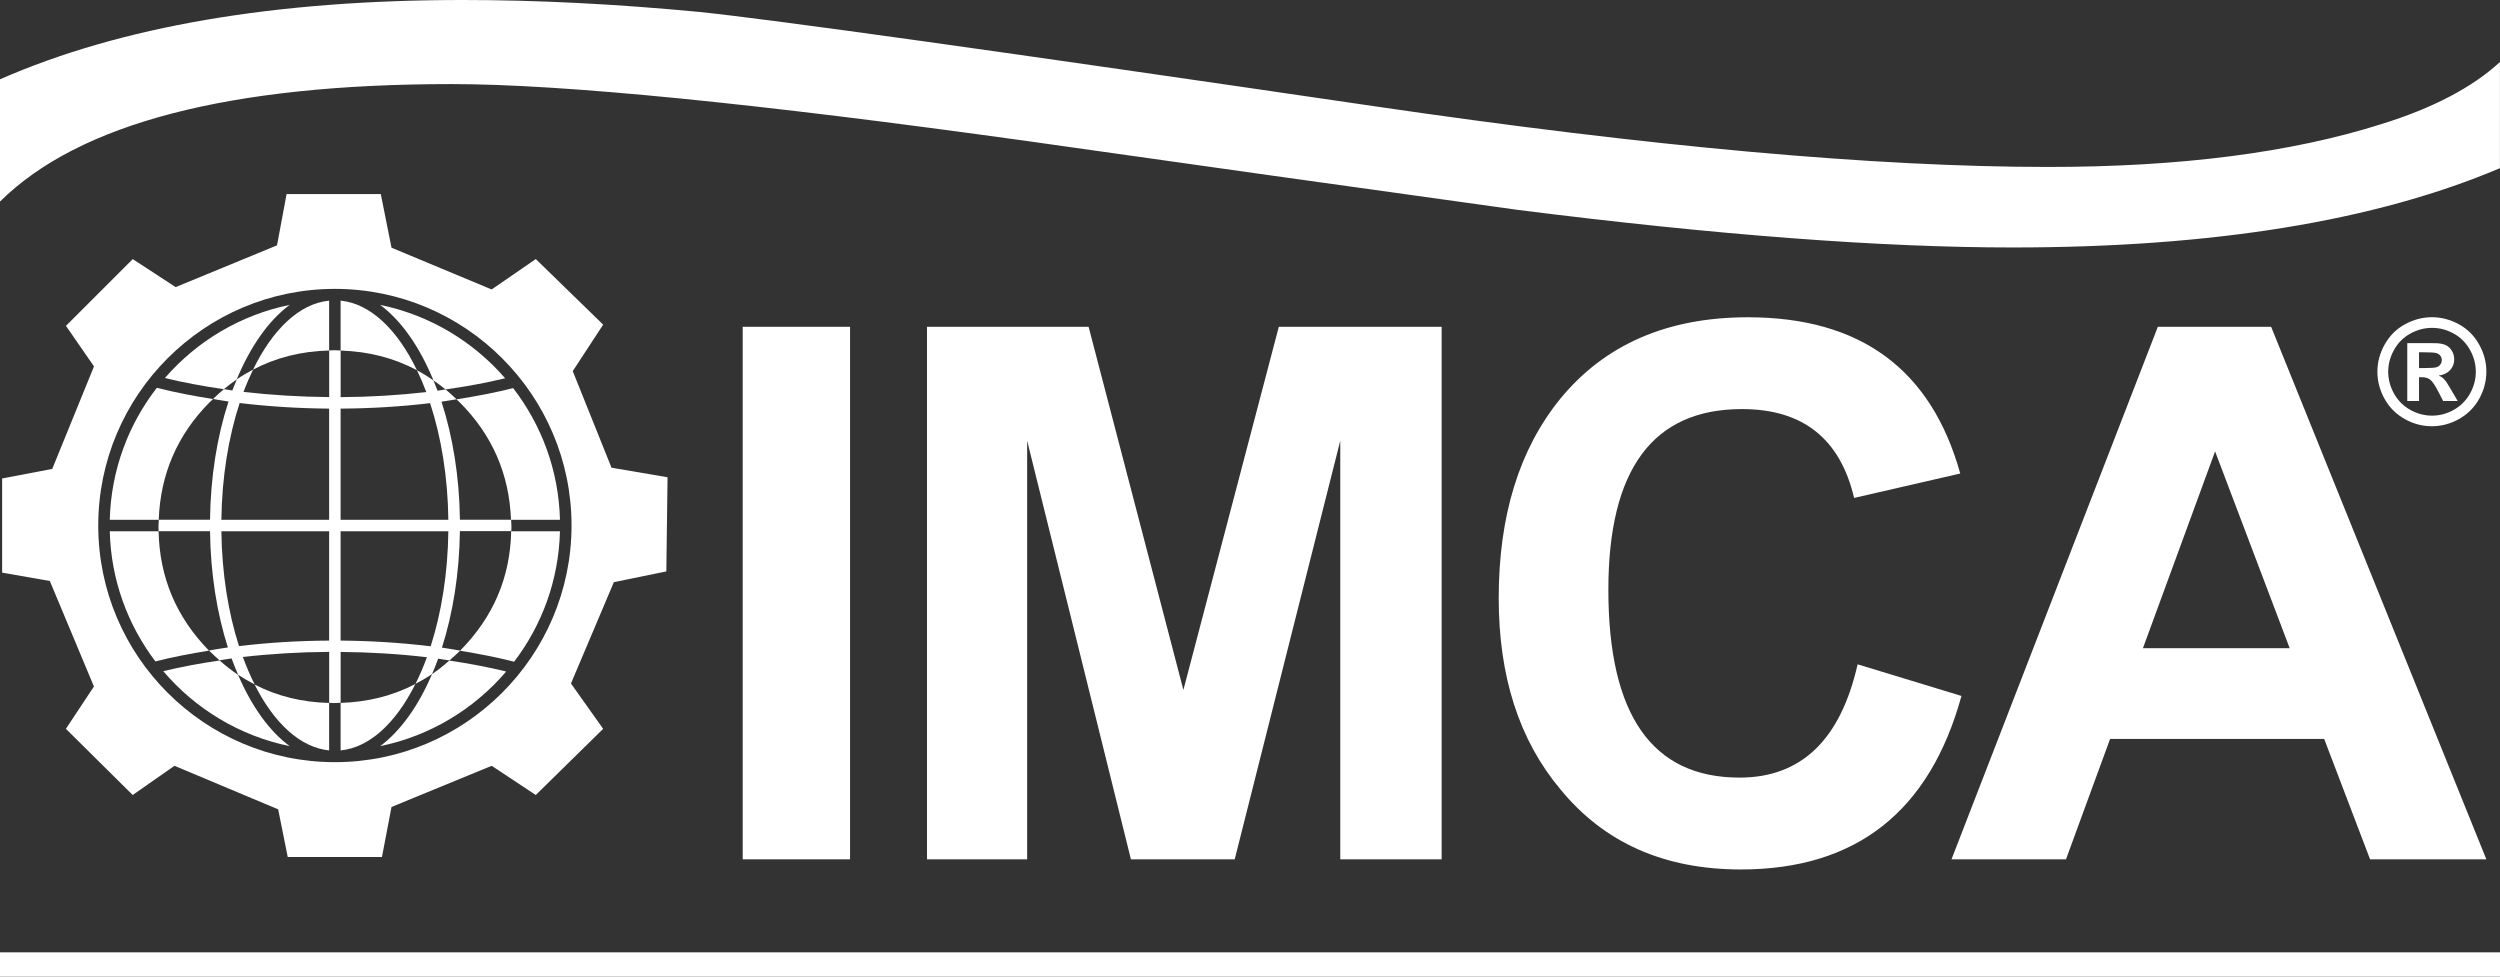 <?xml version="1.0" encoding="utf-8"?>
<!-- Generator: Adobe Illustrator 24.0.2, SVG Export Plug-In . SVG Version: 6.00 Build 0)  -->
<svg version="1.1" id="Layer_1" xmlns="http://www.w3.org/2000/svg" xmlns:xlink="http://www.w3.org/1999/xlink" x="0px" y="0px"
	 viewBox="0 0 434.09 169.61" style="enable-background:new 0 0 434.09 169.61;" xml:space="preserve">
<rect x="0" y="0" width="434.09" height="169.61" fill="#333333" stroke="none"/>
<style type="text/css">
	.st0{display:none;}
	.st1{display:inline;fill:#004B96;}
	.st2{fill:#FFFFFF;}
</style>
<g class="st0">
	<path class="st1" d="M413.52,21.54c8.9-2.76,15.75-6.35,20.56-10.77V29.2c-21.66,9.18-49.87,13.77-84.65,13.77
		c-22.82,0-51.44-2.17-85.85-6.52c-28.37-3.94-56.65-7.9-84.87-11.91C131.1,17.91,97.67,14.6,78.42,14.6C39.85,14.6,13.71,21.4,0,35
		V13.77C20.93,4.59,47.72,0,80.38,0c12.83,0,26.5,0.69,41.01,2.07c12.69,1.31,51.73,6.77,117.14,16.36
		c47.98,7.04,87.02,10.56,117.13,10.56C378.56,28.99,397.85,26.51,413.52,21.54z M434.09,165.36H0v4.24h434.09V165.36z"/>
	<path class="st1" d="M28.35,116.54c5.56,6.54,13.23,11.23,21.95,13.02c-3.53-2.6-6.61-6.91-8.96-12.38
		c-1.11-0.74-2.18-1.59-3.21-2.5C34.75,115.18,31.46,115.78,28.35,116.54z"/>
	<path class="st1" d="M50.3,52.94c-8.58,1.75-16.14,6.32-21.67,12.7c3.25,0.79,6.7,1.43,10.24,1.94c0.73-0.6,1.47-1.18,2.23-1.7
		C43.49,60.15,46.65,55.63,50.3,52.94z"/>
	<path class="st1" d="M57.15,130.3v-8.24c-4.72-0.12-9.03-1.18-12.94-3.2C47.56,125.52,52.11,129.8,57.15,130.3z"/>
	<path class="st1" d="M19.06,92.25c0.21,8.47,3.13,16.27,7.92,22.59c2.96-0.75,6.1-1.35,9.31-1.87c-5.69-5.81-8.59-12.72-8.75-20.72
		H19.06z"/>
	<path class="st1" d="M89.27,114.9c4.82-6.33,7.75-14.16,7.96-22.65h-8.47c-0.16,8-3.11,14.92-8.88,20.74
		C83.12,113.52,86.29,114.13,89.27,114.9z"/>
	<path class="st1" d="M59.14,130.3c5.07-0.5,9.64-4.83,12.99-11.54c-3.93,2.06-8.27,3.14-12.99,3.29V130.3z"/>
	<path class="st1" d="M66,129.56c8.69-1.78,16.34-6.45,21.89-12.96c-3.13-0.77-6.45-1.39-9.86-1.9c-0.98,0.85-1.97,1.65-3.01,2.35
		C72.65,122.58,69.55,126.94,66,129.56z"/>
	<path class="st1" d="M87.71,65.68C82.17,59.29,74.59,54.7,66,52.94c3.68,2.71,6.87,7.29,9.26,13.1c0.71,0.49,1.41,1.02,2.1,1.58
		C80.94,67.11,84.42,66.48,87.71,65.68z"/>
	<path class="st1" d="M36.99,69.29c-3.37-0.53-6.66-1.16-9.76-1.95c-4.94,6.37-7.95,14.3-8.17,22.92h8.5
		c0.29-7.92,3.22-14.75,8.85-20.43C36.6,69.64,36.8,69.48,36.99,69.29z"/>
	<path class="st1" d="M106.18,81.21l-6.73-16.77l5.28-8.07l-11.7-11.39l-7.66,5.28l-17.39-7.25l-1.86-9.31H49.76l-1.66,8.9
		l-17.6,7.25l-7.45-4.86l-11.6,11.59l4.87,7.04l-7.25,17.8l-8.7,1.66v16.35l8.28,1.45l7.66,18.32l-4.87,7.35l11.6,11.49l7.25-5.07
		l18.01,7.56l1.66,8.28h16.36l1.66-8.69l17.39-7.15l7.66,5.07l11.7-11.49l-5.59-7.87l7.45-17.6l9.11-1.86l0.21-16.35L106.18,81.21z
		 M58.15,132.34c-22.66,0-41.09-18.43-41.09-41.09c0-22.66,18.43-41.09,41.09-41.09c22.65,0,41.09,18.43,41.09,41.09
		C99.23,113.91,80.8,132.34,58.15,132.34z"/>
	<path class="st1" d="M59.14,52.2v8.67c4.83,0.15,9.25,1.27,13.26,3.42C69.02,57.26,64.35,52.72,59.14,52.2z"/>
	<path class="st1" d="M57.15,52.2c-5.18,0.51-9.83,5.02-13.21,11.98c3.98-2.1,8.39-3.2,13.21-3.32V52.2z"/>
	<path class="st1" d="M88.73,90.26h8.5c-0.21-8.59-3.22-16.51-8.13-22.87c-3.13,0.79-6.45,1.42-9.85,1.95
		c0.18,0.17,0.36,0.32,0.54,0.49C85.48,75.51,88.43,82.33,88.73,90.26z"/>
	<path class="st1" d="M430.45,59.79c-0.85-1.52-2.02-2.68-3.51-3.49c-1.49-0.81-3.05-1.22-4.67-1.22c-1.62,0-3.18,0.41-4.67,1.22
		c-1.49,0.81-2.66,1.97-3.52,3.49c-0.85,1.52-1.28,3.1-1.28,4.76c0,1.65,0.42,3.22,1.25,4.71c0.83,1.49,2,2.66,3.5,3.5
		c1.49,0.84,3.07,1.25,4.71,1.25c1.65,0,3.22-0.42,4.71-1.25c1.49-0.84,2.66-2,3.5-3.5c0.83-1.49,1.25-3.07,1.25-4.71
		C431.73,62.89,431.31,61.31,430.45,59.79z M428.88,68.34c-0.67,1.2-1.61,2.14-2.81,2.82c-1.2,0.68-2.46,1.01-3.79,1.01
		c-1.32,0-2.58-0.34-3.78-1.01c-1.2-0.68-2.14-1.61-2.81-2.82c-0.67-1.2-1.01-2.47-1.01-3.79c0-1.33,0.34-2.61,1.03-3.83
		c0.69-1.22,1.63-2.15,2.83-2.81c1.19-0.65,2.44-0.98,3.74-0.98c1.3,0,2.55,0.32,3.75,0.98c1.2,0.65,2.14,1.59,2.83,2.81
		c0.69,1.22,1.03,2.5,1.03,3.83C429.89,65.88,429.55,67.14,428.88,68.34z"/>
	<path class="st1" d="M425.55,67.59c-0.42-0.72-0.67-1.12-0.74-1.22c-0.29-0.38-0.51-0.64-0.68-0.77c-0.17-0.14-0.4-0.26-0.7-0.38
		c0.86-0.12,1.52-0.44,2-0.96c0.47-0.52,0.71-1.13,0.71-1.86c0-0.53-0.13-1.01-0.38-1.44c-0.25-0.43-0.56-0.75-0.94-0.96
		c-0.37-0.21-0.9-0.34-1.58-0.4c-0.23-0.02-1.3-0.02-3.21-0.02h-2.04v10.05h2.04v-4.13h0.53c0.57,0,1.04,0.14,1.41,0.43
		c0.37,0.28,0.84,0.97,1.41,2.07l0.84,1.63h2.52L425.55,67.59z M423.05,63.77c-0.28,0.09-1.01,0.14-2.19,0.14h-0.83v-2.74h0.83
		c1.16,0,1.89,0.05,2.19,0.14c0.3,0.1,0.52,0.25,0.69,0.47c0.16,0.22,0.24,0.47,0.24,0.75c0,0.29-0.08,0.55-0.25,0.77
		C423.56,63.52,423.34,63.68,423.05,63.77z"/>
	<polygon class="st1" points="222.05,56.74 250.32,56.74 250.32,149.21 232.72,149.21 232.72,76.52 214.39,149.21 196.37,149.21 
		178.35,76.52 178.35,149.21 160.96,149.21 160.96,56.74 189.02,56.74 205.48,119.8 	"/>
	<path class="st1" d="M394.35,56.74h-19.67l-35.83,92.47h19.88l7.66-20.91h37.17l7.97,20.91h20.19L394.35,56.74z M372.09,112.55
		l12.53-34.17l12.95,34.17H372.09z"/>
	<rect x="128.96" y="56.74" class="st1" width="18.64" height="92.47"/>
	<path class="st1" d="M322.55,115.35c-2.97,13.12-9.8,19.67-20.5,19.67c-15.19,0-22.78-10.87-22.78-32.62
		c0-20.91,7.73-31.37,23.2-31.37c10.56,0,17.05,5.14,19.47,15.43l18.43-4.24c-5.04-18.09-17.32-27.13-36.86-27.13
		c-14.01,0-24.88,4.73-32.62,14.19c-7.11,8.77-10.66,20.3-10.66,34.58c0,13.6,3.56,24.65,10.66,33.13
		c7.59,9.32,18.05,13.98,31.38,13.98c20.01,0,32.79-10.04,38.31-30.13L322.55,115.35z"/>
	<path class="st1" d="M75.97,67.84c-0.23-0.62-0.47-1.21-0.71-1.8c-0.93-0.64-1.88-1.23-2.86-1.76c0.58,1.2,1.12,2.46,1.62,3.8
		c-4.81,0.55-9.8,0.85-14.87,0.88v-8.1c-0.37-0.01-0.73-0.05-1.1-0.05c-0.3,0-0.59,0.03-0.89,0.04v8.1
		c-5.07-0.04-10.06-0.35-14.87-0.9c0.51-1.37,1.07-2.66,1.66-3.88c-0.97,0.51-1.92,1.07-2.84,1.7c-0.26,0.63-0.52,1.27-0.77,1.93
		c-0.5-0.07-0.97-0.16-1.46-0.23c-0.64,0.53-1.27,1.11-1.88,1.71c0.9,0.14,1.77,0.31,2.68,0.44c-1.96,6-3.12,13.02-3.21,20.53h-8.89
		c-0.02,0.44-0.06,0.86-0.06,1.3c0,0.23,0.03,0.45,0.03,0.68h8.92c0.09,7.37,1.21,14.26,3.1,20.19c-1.11,0.15-2.18,0.35-3.27,0.53
		c0.04,0.04,0.08,0.09,0.12,0.13c0.56,0.56,1.14,1.07,1.71,1.58c0.7-0.1,1.38-0.24,2.09-0.33c0.35,0.98,0.73,1.92,1.13,2.83
		c0.93,0.62,1.89,1.18,2.87,1.68c-0.74-1.48-1.43-3.06-2.05-4.76c4.84-0.56,9.88-0.86,14.99-0.89v8.85c0.3,0.01,0.59,0.04,0.89,0.04
		c0.37,0,0.73-0.04,1.1-0.05v-8.83c5.11,0.04,10.14,0.35,14.98,0.92c-0.6,1.64-1.26,3.18-1.98,4.62c0.98-0.51,1.95-1.07,2.88-1.7
		c0.37-0.86,0.72-1.75,1.05-2.67c0.67,0.09,1.3,0.21,1.96,0.31c0.59-0.52,1.19-1.03,1.76-1.6c0.03-0.03,0.06-0.07,0.1-0.11
		c-1.05-0.17-2.08-0.37-3.16-0.52c1.9-5.93,3.02-12.84,3.12-20.22h8.92c0-0.23,0.03-0.45,0.03-0.68c0-0.44-0.04-0.87-0.06-1.3h-8.89
		c-0.09-7.5-1.25-14.5-3.2-20.5c0.89-0.12,1.74-0.29,2.61-0.42c-0.62-0.6-1.25-1.18-1.89-1.71C76.89,67.69,76.44,67.78,75.97,67.84z
		 M57.15,111.23c-5.34,0.03-10.6,0.35-15.65,0.96c-1.86-5.79-2.97-12.62-3.06-19.94h18.71V111.23z M57.15,90.26H38.44
		c0.09-7.46,1.25-14.41,3.17-20.28c5.02,0.6,10.24,0.93,15.54,0.97V90.26z M74.78,112.22c-5.05-0.61-10.3-0.95-15.64-0.99V92.25
		h18.71C77.76,99.58,76.64,106.42,74.78,112.22z M77.85,90.26H59.14V70.95c5.3-0.03,10.53-0.35,15.54-0.95
		C76.61,75.87,77.76,82.81,77.85,90.26z"/>
</g>
<g>
	<path class="st2" d="M413.52,21.54c8.9-2.76,15.75-6.35,20.56-10.77V29.2c-21.66,9.18-49.87,13.77-84.65,13.77
		c-22.82,0-51.44-2.17-85.85-6.52c-28.37-3.94-56.65-7.9-84.87-11.91C131.1,17.91,97.67,14.6,78.42,14.6C39.85,14.6,13.71,21.4,0,35
		V13.77C20.93,4.59,47.72,0,80.38,0c12.83,0,26.5,0.69,41.01,2.07c12.69,1.31,51.73,6.77,117.14,16.36
		c47.98,7.04,87.02,10.56,117.13,10.56C378.56,28.99,397.85,26.51,413.52,21.54z M434.09,165.36H0v4.24h434.09V165.36z"/>
	<path class="st2" d="M28.35,116.54c5.56,6.54,13.23,11.23,21.95,13.02c-3.53-2.6-6.61-6.91-8.96-12.38
		c-1.11-0.74-2.18-1.59-3.21-2.5C34.75,115.18,31.46,115.78,28.35,116.54z"/>
	<path class="st2" d="M50.3,52.94c-8.58,1.75-16.14,6.32-21.67,12.7c3.25,0.79,6.7,1.43,10.24,1.94c0.73-0.6,1.47-1.18,2.23-1.7
		C43.49,60.15,46.65,55.63,50.3,52.94z"/>
	<path class="st2" d="M57.15,130.3v-8.24c-4.72-0.12-9.03-1.18-12.94-3.2C47.56,125.52,52.11,129.8,57.15,130.3z"/>
	<path class="st2" d="M19.06,92.25c0.21,8.47,3.13,16.27,7.92,22.59c2.96-0.75,6.1-1.35,9.31-1.87c-5.69-5.81-8.59-12.72-8.75-20.72
		H19.06z"/>
	<path class="st2" d="M89.27,114.9c4.82-6.33,7.75-14.16,7.96-22.65h-8.47c-0.16,8-3.11,14.92-8.88,20.74
		C83.12,113.52,86.29,114.13,89.27,114.9z"/>
	<path class="st2" d="M59.14,130.3c5.07-0.5,9.64-4.83,12.99-11.54c-3.93,2.06-8.27,3.14-12.99,3.29V130.3z"/>
	<path class="st2" d="M66,129.56c8.69-1.78,16.34-6.45,21.89-12.96c-3.13-0.77-6.45-1.39-9.86-1.9c-0.98,0.85-1.97,1.65-3.01,2.35
		C72.65,122.58,69.55,126.94,66,129.56z"/>
	<path class="st2" d="M87.71,65.68C82.17,59.29,74.59,54.7,66,52.94c3.68,2.71,6.87,7.29,9.26,13.1c0.71,0.49,1.41,1.02,2.1,1.58
		C80.94,67.11,84.42,66.48,87.71,65.68z"/>
	<path class="st2" d="M36.99,69.29c-3.37-0.53-6.66-1.16-9.76-1.95c-4.94,6.37-7.95,14.3-8.17,22.92h8.5
		c0.29-7.92,3.22-14.75,8.85-20.43C36.6,69.64,36.8,69.48,36.99,69.29z"/>
	<path class="st2" d="M106.18,81.21l-6.73-16.77l5.28-8.07l-11.7-11.39l-7.66,5.28l-17.39-7.25l-1.86-9.31H49.76l-1.66,8.9
		l-17.6,7.25l-7.45-4.86l-11.6,11.59l4.87,7.04l-7.25,17.8l-8.7,1.66v16.35l8.28,1.45l7.66,18.32l-4.87,7.35l11.6,11.49l7.25-5.07
		l18.01,7.56l1.66,8.28h16.36l1.66-8.69l17.39-7.15l7.66,5.07l11.7-11.49l-5.59-7.87l7.45-17.6l9.11-1.86l0.21-16.35L106.18,81.21z
		 M58.15,132.34c-22.66,0-41.09-18.43-41.09-41.09c0-22.66,18.43-41.09,41.09-41.09c22.65,0,41.09,18.43,41.09,41.09
		C99.23,113.91,80.8,132.34,58.15,132.34z"/>
	<path class="st2" d="M59.14,52.2v8.67c4.83,0.15,9.25,1.27,13.26,3.42C69.02,57.26,64.35,52.72,59.14,52.2z"/>
	<path class="st2" d="M57.15,52.2c-5.18,0.51-9.83,5.02-13.21,11.98c3.98-2.1,8.39-3.2,13.21-3.32V52.2z"/>
	<path class="st2" d="M88.73,90.26h8.5c-0.21-8.59-3.22-16.51-8.13-22.87c-3.13,0.79-6.45,1.42-9.85,1.95
		c0.18,0.17,0.36,0.32,0.54,0.49C85.48,75.51,88.43,82.33,88.73,90.26z"/>
	<path class="st2" d="M430.45,59.79c-0.85-1.52-2.02-2.68-3.51-3.49c-1.49-0.81-3.05-1.22-4.67-1.22c-1.62,0-3.18,0.41-4.67,1.22
		c-1.49,0.81-2.66,1.97-3.52,3.49c-0.85,1.52-1.28,3.1-1.28,4.76c0,1.65,0.42,3.22,1.25,4.71c0.83,1.49,2,2.66,3.5,3.5
		c1.49,0.84,3.07,1.25,4.71,1.25c1.65,0,3.22-0.42,4.71-1.25c1.49-0.84,2.66-2,3.5-3.5c0.83-1.49,1.25-3.07,1.25-4.71
		C431.73,62.89,431.31,61.31,430.45,59.79z M428.88,68.34c-0.67,1.2-1.61,2.14-2.81,2.82c-1.2,0.68-2.46,1.01-3.79,1.01
		c-1.32,0-2.58-0.34-3.78-1.01c-1.2-0.68-2.14-1.61-2.81-2.82c-0.67-1.2-1.01-2.47-1.01-3.79c0-1.33,0.34-2.61,1.03-3.83
		c0.69-1.22,1.63-2.15,2.83-2.81c1.19-0.65,2.44-0.98,3.74-0.98c1.3,0,2.55,0.32,3.75,0.98c1.2,0.65,2.14,1.59,2.83,2.81
		c0.69,1.22,1.03,2.5,1.03,3.83C429.89,65.88,429.55,67.14,428.88,68.34z"/>
	<path class="st2" d="M425.55,67.59c-0.42-0.72-0.67-1.12-0.74-1.22c-0.29-0.38-0.51-0.64-0.68-0.77c-0.17-0.14-0.4-0.26-0.7-0.38
		c0.86-0.12,1.52-0.44,2-0.96c0.47-0.52,0.71-1.13,0.71-1.86c0-0.53-0.13-1.01-0.38-1.44c-0.25-0.43-0.56-0.75-0.94-0.96
		c-0.37-0.21-0.9-0.34-1.58-0.4c-0.23-0.02-1.3-0.02-3.21-0.02h-2.04v10.05h2.04v-4.13h0.53c0.57,0,1.04,0.14,1.41,0.43
		c0.37,0.28,0.84,0.97,1.41,2.07l0.84,1.63h2.52L425.55,67.59z M423.05,63.77c-0.28,0.09-1.01,0.14-2.19,0.14h-0.83v-2.74h0.83
		c1.16,0,1.89,0.05,2.19,0.14c0.3,0.1,0.52,0.25,0.69,0.47c0.16,0.22,0.24,0.47,0.24,0.75c0,0.29-0.08,0.55-0.25,0.77
		C423.56,63.52,423.34,63.68,423.05,63.77z"/>
	<polygon class="st2" points="222.05,56.74 250.32,56.74 250.32,149.21 232.72,149.21 232.72,76.52 214.39,149.21 196.37,149.21 
		178.35,76.52 178.35,149.21 160.96,149.21 160.96,56.74 189.02,56.74 205.48,119.8 	"/>
	<path class="st2" d="M394.35,56.74h-19.67l-35.83,92.47h19.88l7.66-20.91h37.17l7.97,20.91h20.19L394.35,56.74z M372.09,112.55
		l12.53-34.17l12.95,34.17H372.09z"/>
	<rect x="128.96" y="56.74" class="st2" width="18.64" height="92.47"/>
	<path class="st2" d="M322.55,115.35c-2.97,13.12-9.8,19.67-20.5,19.67c-15.19,0-22.78-10.87-22.78-32.62
		c0-20.91,7.73-31.37,23.2-31.37c10.56,0,17.05,5.14,19.47,15.43l18.43-4.24c-5.04-18.09-17.32-27.13-36.86-27.13
		c-14.01,0-24.88,4.73-32.62,14.19c-7.11,8.77-10.66,20.3-10.66,34.58c0,13.6,3.56,24.65,10.66,33.13
		c7.59,9.32,18.05,13.98,31.38,13.98c20.01,0,32.79-10.04,38.31-30.13L322.55,115.35z"/>
	<path class="st2" d="M75.97,67.84c-0.23-0.62-0.47-1.21-0.71-1.8c-0.93-0.64-1.88-1.23-2.86-1.76c0.58,1.2,1.12,2.46,1.62,3.8
		c-4.81,0.55-9.8,0.85-14.87,0.88v-8.1c-0.37-0.01-0.73-0.05-1.1-0.05c-0.3,0-0.59,0.03-0.89,0.04v8.1
		c-5.07-0.04-10.06-0.35-14.87-0.9c0.51-1.37,1.07-2.66,1.66-3.88c-0.97,0.51-1.92,1.07-2.84,1.7c-0.26,0.63-0.52,1.27-0.77,1.93
		c-0.5-0.07-0.97-0.16-1.46-0.23c-0.64,0.53-1.27,1.11-1.88,1.71c0.9,0.14,1.77,0.31,2.68,0.44c-1.96,6-3.12,13.02-3.21,20.53h-8.89
		c-0.02,0.44-0.06,0.86-0.06,1.3c0,0.23,0.03,0.45,0.03,0.68h8.92c0.09,7.37,1.21,14.26,3.1,20.19c-1.11,0.15-2.18,0.35-3.27,0.53
		c0.04,0.04,0.08,0.09,0.12,0.13c0.56,0.56,1.14,1.07,1.71,1.58c0.7-0.1,1.38-0.24,2.09-0.33c0.35,0.98,0.73,1.92,1.13,2.83
		c0.93,0.62,1.89,1.18,2.87,1.68c-0.74-1.48-1.43-3.06-2.05-4.76c4.84-0.56,9.88-0.86,14.99-0.89v8.85c0.3,0.01,0.59,0.04,0.89,0.04
		c0.37,0,0.73-0.04,1.1-0.05v-8.83c5.11,0.04,10.14,0.35,14.98,0.92c-0.6,1.64-1.26,3.18-1.98,4.62c0.98-0.51,1.95-1.07,2.88-1.7
		c0.37-0.86,0.72-1.75,1.05-2.67c0.67,0.09,1.3,0.21,1.96,0.31c0.59-0.52,1.19-1.03,1.76-1.6c0.03-0.03,0.06-0.07,0.1-0.11
		c-1.05-0.17-2.08-0.37-3.16-0.52c1.9-5.93,3.02-12.84,3.12-20.22h8.92c0-0.23,0.03-0.45,0.03-0.68c0-0.44-0.04-0.87-0.06-1.3h-8.89
		c-0.09-7.5-1.25-14.5-3.2-20.5c0.89-0.12,1.74-0.29,2.61-0.42c-0.62-0.6-1.25-1.18-1.89-1.71C76.89,67.69,76.44,67.78,75.97,67.84z
		 M57.15,111.23c-5.34,0.03-10.6,0.35-15.65,0.96c-1.86-5.79-2.97-12.62-3.06-19.94h18.71V111.23z M57.15,90.26H38.44
		c0.09-7.46,1.25-14.41,3.17-20.28c5.02,0.6,10.24,0.93,15.54,0.97V90.26z M74.78,112.22c-5.05-0.61-10.3-0.95-15.64-0.99V92.25
		h18.71C77.76,99.58,76.64,106.42,74.78,112.22z M77.85,90.26H59.14V70.95c5.3-0.03,10.53-0.35,15.54-0.95
		C76.61,75.87,77.76,82.81,77.85,90.26z"/>
</g>
</svg>